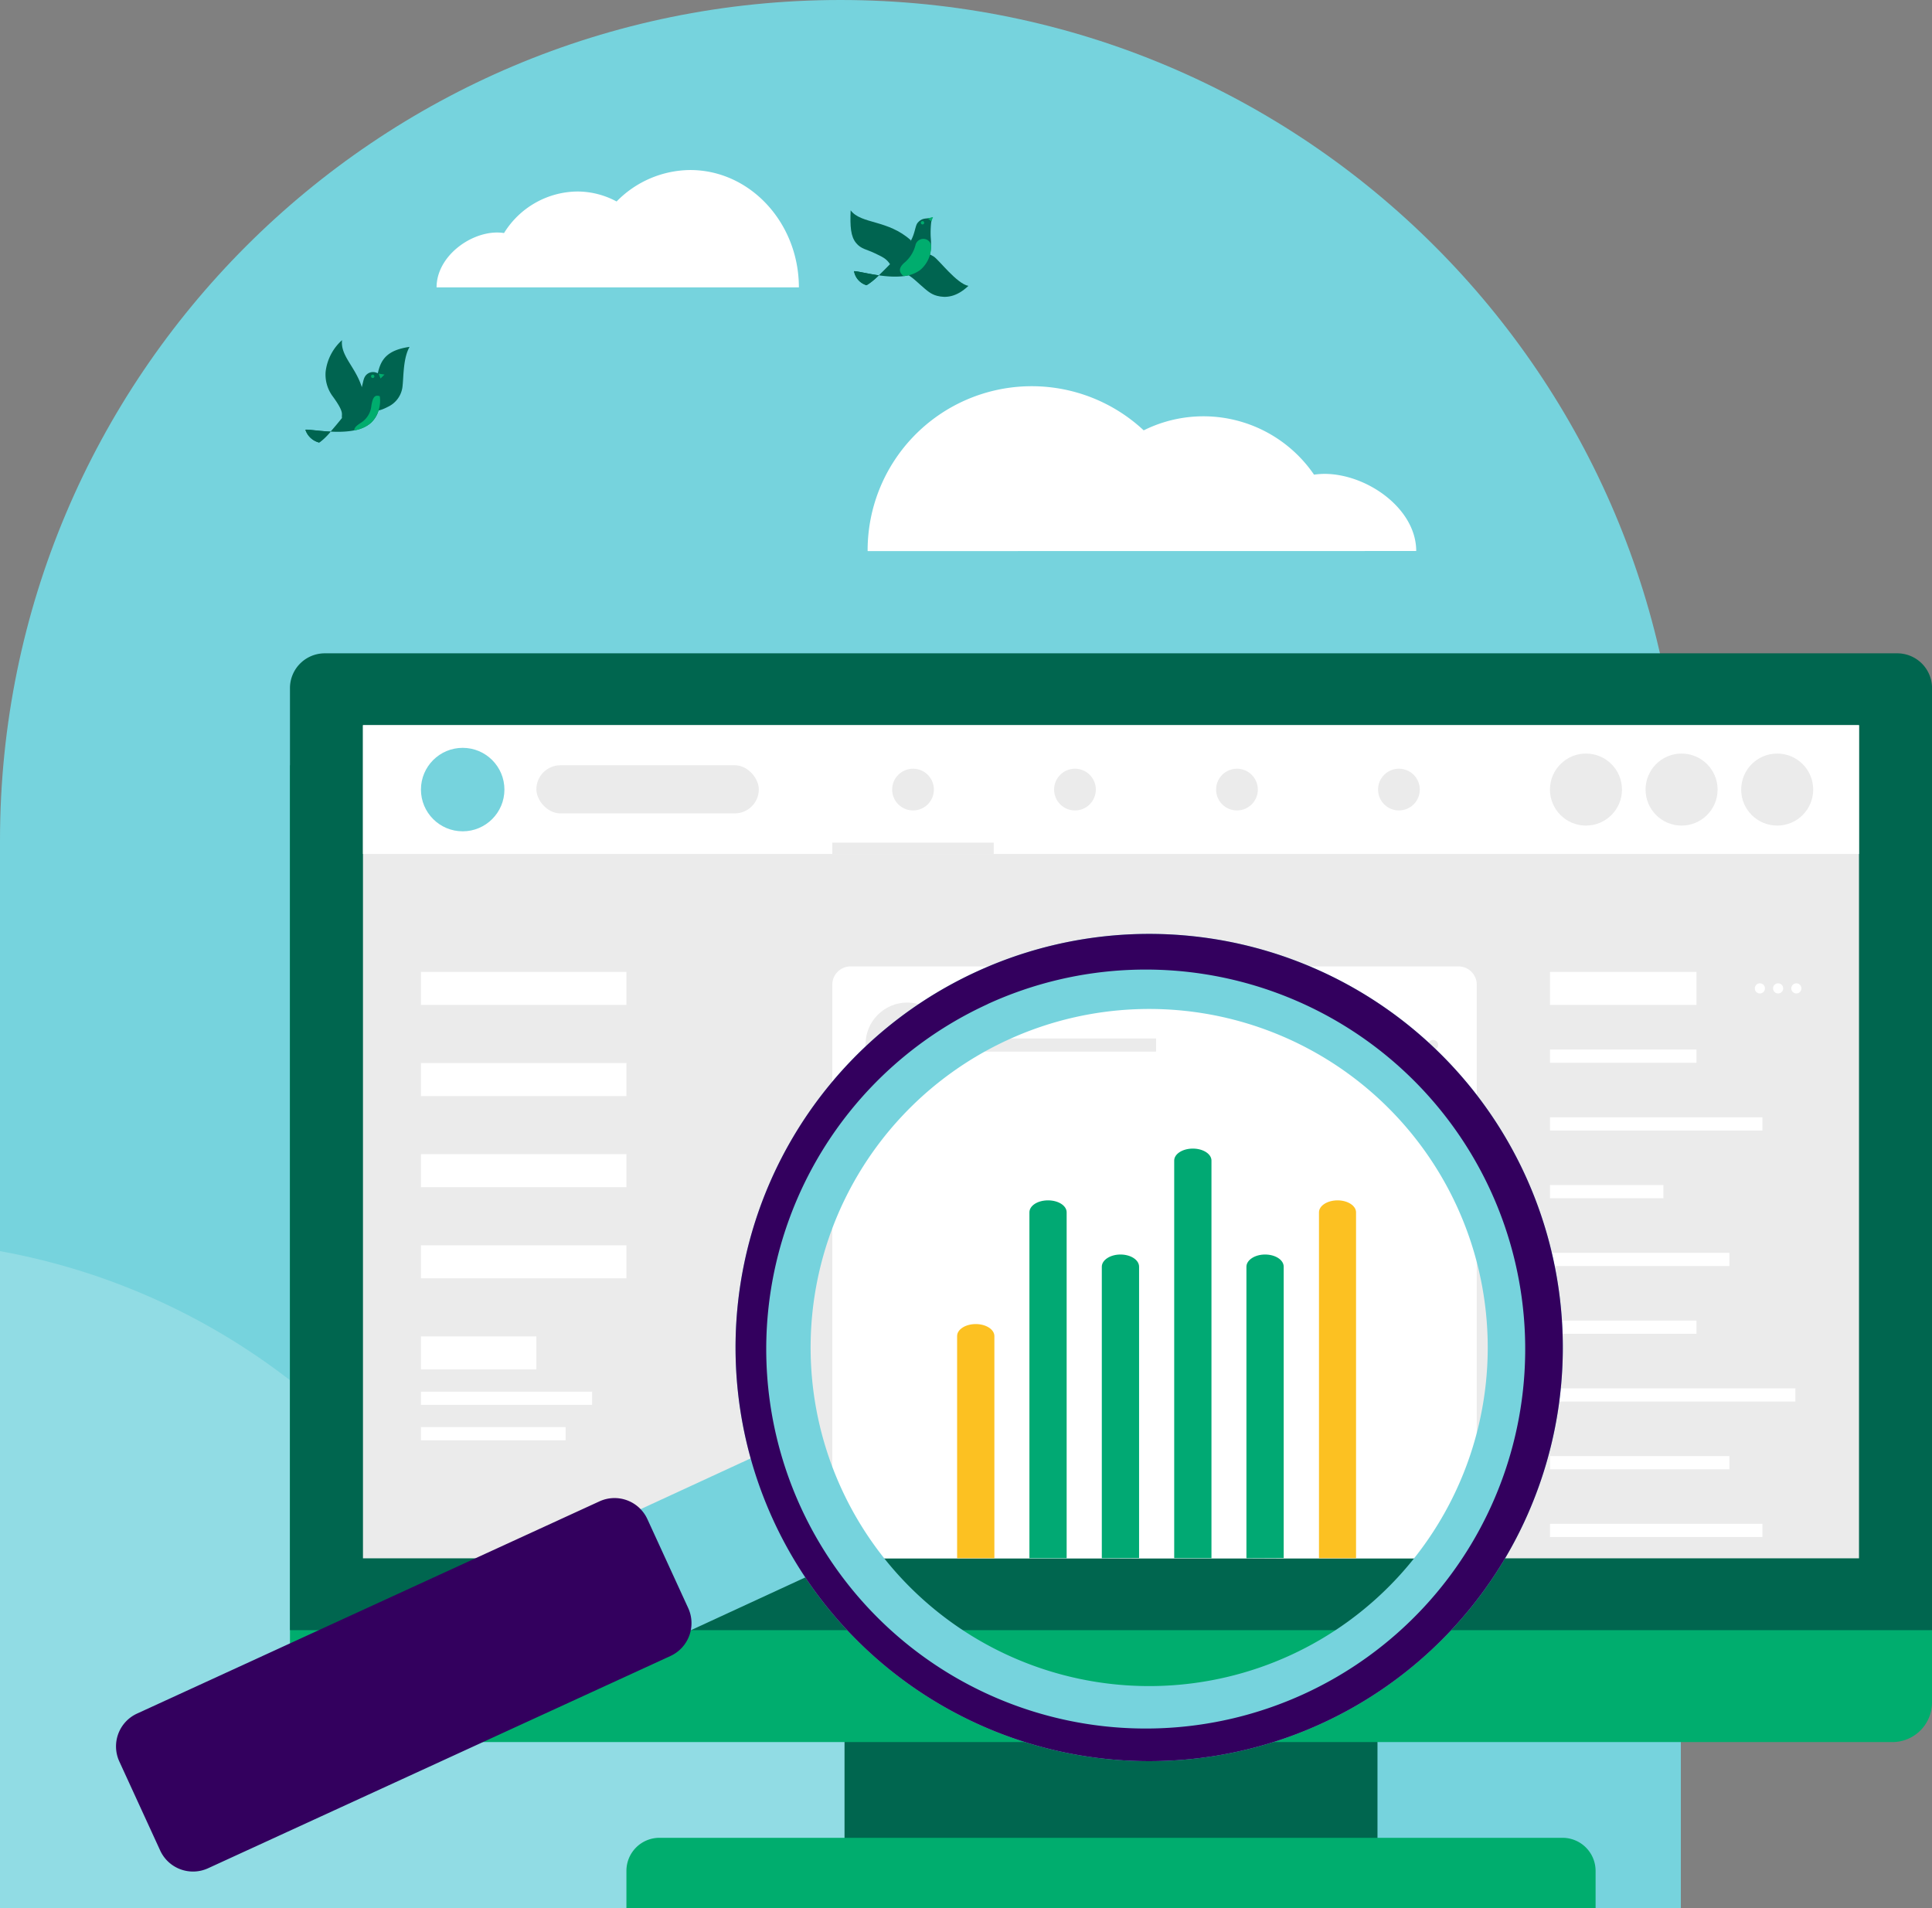 <svg xmlns="http://www.w3.org/2000/svg" viewBox="0 0 475.86 470.01"><rect x="0" y="0" width="475.86" height="470.01" fill="#808080" stroke="none"/><g id="Calque_2" data-name="Calque 2"><g id="_12" data-name="12"><path d="M207,0h0C321.3,0,414,92.67,414,207V470H0V207C0,92.67,92.67,0,207,0Z" style="fill:#76d3dd"/><path d="M119,375.81a95.63,95.63,0,0,0-12.75,1A164.44,164.44,0,0,0,0,308.17V470H231.41C231.41,418,170.94,375.81,119,375.81Z" style="fill:#fff;opacity:0.2"/><rect x="208.01" y="260.14" width="131.27" height="193.11" style="fill:#00664f"/><path d="M393,470H154.29v-9.19a8.14,8.14,0,0,1,8.14-8.14H384.85a8.15,8.15,0,0,1,8.15,8.14Z" style="fill:#00ad6e"/><path d="M466.09,429.09H81.2a9.77,9.77,0,0,1-9.78-9.77V188.49H475.86V419.32A9.76,9.76,0,0,1,466.09,429.09Z" style="fill:#00ad6e"/><path d="M475.86,401.53H71.42v-232A8.57,8.57,0,0,1,80,160.92h387.3a8.57,8.57,0,0,1,8.57,8.57Z" style="fill:#00664f"/><rect x="89.4" y="178.62" width="368.48" height="205.21" style="fill:#ebebeb"/><rect x="89.4" y="178.62" width="368.48" height="31.72" style="fill:#fff"/><circle cx="113.96" cy="194.48" r="10.28" style="fill:#76d3dd"/><circle cx="437.73" cy="194.48" r="8.87" style="fill:#ebebeb"/><circle cx="414.18" cy="194.48" r="8.87" style="fill:#ebebeb"/><circle cx="390.63" cy="194.48" r="8.87" style="fill:#ebebeb"/><circle cx="224.88" cy="194.48" r="5.14" style="fill:#ebebeb"/><rect x="132.11" y="188.49" width="54.79" height="11.86" rx="5.93" style="fill:#ebebeb"/><rect x="205" y="207.55" width="39.76" height="2.79" style="fill:#ebebeb"/><circle cx="264.77" cy="194.48" r="5.14" style="fill:#ebebeb"/><circle cx="304.67" cy="194.48" r="5.14" style="fill:#ebebeb"/><circle cx="344.56" cy="194.48" r="5.14" style="fill:#ebebeb"/><rect x="103.68" y="239.39" width="50.61" height="8.13" style="fill:#fff"/><rect x="381.76" y="239.39" width="36.08" height="8.13" style="fill:#fff"/><rect x="381.76" y="258.52" width="36.08" height="3.25" style="fill:#fff"/><rect x="381.76" y="275.2" width="52.33" height="3.25" style="fill:#fff"/><rect x="381.76" y="291.89" width="27.95" height="3.25" style="fill:#fff"/><rect x="381.76" y="308.58" width="44.2" height="3.25" style="fill:#fff"/><rect x="381.76" y="325.27" width="36.08" height="3.25" style="fill:#fff"/><rect x="381.76" y="341.96" width="60.45" height="3.25" style="fill:#fff"/><rect x="381.76" y="358.65" width="44.2" height="3.25" style="fill:#fff"/><rect x="381.76" y="375.33" width="52.33" height="3.25" style="fill:#fff"/><rect x="103.68" y="261.84" width="50.61" height="8.13" style="fill:#fff"/><rect x="103.68" y="284.28" width="50.61" height="8.13" style="fill:#fff"/><rect x="103.68" y="306.73" width="50.61" height="8.13" style="fill:#fff"/><rect x="103.68" y="329.17" width="28.43" height="8.13" style="fill:#fff"/><rect x="103.68" y="342.78" width="42.16" height="3.25" style="fill:#fff"/><rect x="103.68" y="351.51" width="35.63" height="3.25" style="fill:#fff"/><circle cx="363.99" cy="252.19" r="6.32" style="fill:#ebebeb"/><path d="M364,258.71a6.52,6.52,0,1,1,6.52-6.52A6.52,6.52,0,0,1,364,258.71Z" style="fill:none"/><path d="M205,383.83V242.53a4.49,4.49,0,0,1,4.49-4.49H359.24a4.49,4.49,0,0,1,4.49,4.49v141.3" style="fill:#fff"/><circle cx="223.47" cy="257.22" r="10.28" style="fill:#ebebeb"/><rect x="242.58" y="255.78" width="42.16" height="3.25" style="fill:#ebebeb"/><circle cx="343.99" cy="257.4" r="1.25" style="fill:#ebebeb"/><circle cx="348.48" cy="257.4" r="1.25" style="fill:#ebebeb"/><circle cx="352.97" cy="257.4" r="1.25" style="fill:#ebebeb"/><circle cx="433.47" cy="243.45" r="1.25" style="fill:#fff"/><circle cx="437.96" cy="243.45" r="1.25" style="fill:#fff"/><circle cx="442.45" cy="243.45" r="1.25" style="fill:#fff"/><g id="Groupe_3756" data-name="Groupe 3756"><path id="Tracé_34621" data-name="Tracé 34621" d="M324.87,383.81v-85.2c0-1.63,2.05-2.95,4.58-2.95S334,297,334,298.61v85.2" style="fill:#fcc122"/></g><g id="Groupe_3757" data-name="Groupe 3757"><path id="Tracé_34622" data-name="Tracé 34622" d="M307,383.81V312c0-1.63,2.06-3,4.59-3s4.59,1.32,4.59,3v71.77" style="fill:#01a973"/></g><g id="Groupe_3758" data-name="Groupe 3758"><path id="Tracé_34623" data-name="Tracé 34623" d="M289.21,383.8V285.86c0-1.63,2.05-2.95,4.59-2.95s4.59,1.32,4.59,2.95V383.8" style="fill:#01a973"/></g><g id="Groupe_3759" data-name="Groupe 3759"><path id="Tracé_34624" data-name="Tracé 34624" d="M271.38,383.81V312c0-1.63,2.06-3,4.59-3s4.59,1.32,4.59,3v71.77" style="fill:#01a973"/></g><g id="Groupe_3760" data-name="Groupe 3760"><path id="Tracé_34625" data-name="Tracé 34625" d="M253.55,383.81v-85.2c0-1.63,2-2.95,4.58-2.95s4.59,1.32,4.59,2.95v85.2" style="fill:#01a973"/></g><g id="Groupe_3761" data-name="Groupe 3761"><path id="Tracé_34626" data-name="Tracé 34626" d="M235.74,383.81V329.08c0-1.63,2.06-2.95,4.59-2.95s4.58,1.32,4.59,2.95v54.73" style="fill:#fcc122"/></g><rect x="159.32" y="363.6" width="36.97" height="32.19" transform="matrix(0.91, -0.42, 0.42, 0.91, -142.21, 108.82)" style="fill:#76d3dd"/><path d="M240.55,239.32a101.88,101.88,0,1,0,135.09,50.09A101.87,101.87,0,0,0,240.55,239.32Zm7.71,16.8a83.39,83.39,0,1,1-41,110.58A83.4,83.4,0,0,1,248.26,256.12Z" style="fill:#76d3dd"/><path d="M240.55,239.32a101.88,101.88,0,1,0,135.09,50.09A101.87,101.87,0,0,0,240.55,239.32Zm2.69,8a93.47,93.47,0,1,1-46,123.94A93.45,93.45,0,0,1,243.24,247.34Z" style="fill:#33005e"/><path d="M33.76,422.07a8.89,8.89,0,0,0-4.37,11.8l10.06,21.92a8.9,8.9,0,0,0,11.8,4.38l113.88-52.28a8.9,8.9,0,0,0,4.38-11.8l-10.06-21.92a8.9,8.9,0,0,0-11.8-4.37Z" style="fill:#33005e"/><path d="M348.82,135.72c0-10.46-12.14-19-22.61-19a19.65,19.65,0,0,0-2.56.19A33,33,0,0,0,281.7,106a40.42,40.42,0,0,0-68,29.74Z" style="fill:#fff"/><path d="M107.53,70.78c0-7.44,8-13.5,14.93-13.51a11.79,11.79,0,0,1,1.69.13,21.46,21.46,0,0,1,18-10.23,20.39,20.39,0,0,1,9.72,2.46A25.61,25.61,0,0,1,170,41.88c14.76,0,26.75,13,26.77,28.9Z" style="fill:#fff"/><path d="M88.17,100.27c2.54-1.39,4.57-6.67,4.86-8.16.73-3.61,2.35-5.88,7.85-6.67-1.57,2.73-1.46,7.15-1.72,9.57a6.28,6.28,0,0,1-3.47,5.12C93.81,101.09,91.94,102,88.17,100.27Z" style="fill:#006450"/><path d="M78.6,109c1.74-.93,6.67-7.38,7.93-8.89,3-3.64,2.6-6,3.31-7.26a2.32,2.32,0,0,1,3-1c.49.19,1.2.32,1.55.46a3.79,3.79,0,0,0-1.15,3.17c.16,1.27,1.28,5.65-1.78,8.56-4.19,4-14.53,1.55-16.24,1.8A4.81,4.81,0,0,0,78.6,109Z" style="fill:#006450"/><path d="M75.23,105.88A4.81,4.81,0,0,0,78.6,109a14.52,14.52,0,0,0,2.83-2.69C78.51,106.19,76,105.77,75.23,105.88Z" style="fill:#006450"/><path d="M91.47,104.08a7.71,7.71,0,0,0,2.07-6.48,1.68,1.68,0,0,0-.49-.12c-1-.09-1.31.9-1.58,2.44a5.54,5.54,0,0,1-2.59,4.22c-.94.62-1.65,1.15-1.63,1.89A8.47,8.47,0,0,0,91.47,104.08Z" style="fill:#00ad6e"/><path d="M84.25,83.78c-.51,4.29,4.23,7.18,5.31,13.42a7.61,7.61,0,0,1-5.3,5.8c-.29-1.06.82-1.13-2.43-5.54a9,9,0,0,1-1.63-5.87A12.36,12.36,0,0,1,84.25,83.78Z" style="fill:#006450"/><path d="M92.21,92.66a.41.41,0,1,1-.45-.37A.41.41,0,0,1,92.21,92.66Z" style="fill:#00ad6e"/><polygon points="93.27 92.03 93.72 93.23 94.71 92.26 93.27 92.03" style="fill:#00ad6e"/><path d="M238.52,70.41c-2.85-.51-7.28-6.44-8.56-7.24-3.43-2.14-7.46-.2-8.78,3.6,2.52.48,3.93,2,5.57,3.44s2.53,2.26,4.07,2.66C232.86,73.4,235.52,73.28,238.52,70.41Z" style="fill:#006450"/><path d="M213.41,70.25c1.82-.77,7.27-6.8,8.71-8.14,3.48-3.2,3-6.15,3.91-7.24,1.27-1.46,2.31-.83,3.71-1.34-.44.39-.57,2.94-.51,4.6.05,1.27.76,5.74-2.55,8.35-4.53,3.58-14.61.23-16.33.32A4.43,4.43,0,0,0,213.41,70.25Z" style="fill:#006450"/><path d="M210.35,66.8a4.43,4.43,0,0,0,3.06,3.45,14.55,14.55,0,0,0,3.06-2.43C213.59,67.41,211.12,66.76,210.35,66.8Z" style="fill:#006450"/><path d="M227.89,58.89a2,2,0,0,0-2.42,1.53,8.39,8.39,0,0,1-2.55,4.15c-1.67,1.37-1.41,2.36-.77,3.06a1.67,1.67,0,0,0,.48.38,8.15,8.15,0,0,0,4.05-1.53,7.58,7.58,0,0,0,2.65-6.05A1.9,1.9,0,0,0,227.89,58.89Z" style="fill:#00ad6e"/><path d="M209.52,51.81c2.61,3.45,9.12,2.23,14.86,7.4-.19,3-2.9,5.63-5.16,5.87-.9-1.4-1.87-1.8-3.83-2.74s-3.32-1-4.53-2.49C209.52,58.23,209.36,55.78,209.52,51.81Z" style="fill:#006450"/><path d="M227.63,54.87a.41.41,0,0,1-.41.41.41.41,0,0,1-.41-.41.42.42,0,0,1,.41-.41A.41.41,0,0,1,227.63,54.87Z" style="fill:#00ad6e"/><polygon points="228.47 53.78 229.4 54.51 229.81 53.47 228.47 53.78" style="fill:#00ad6e"/></g></g></svg>